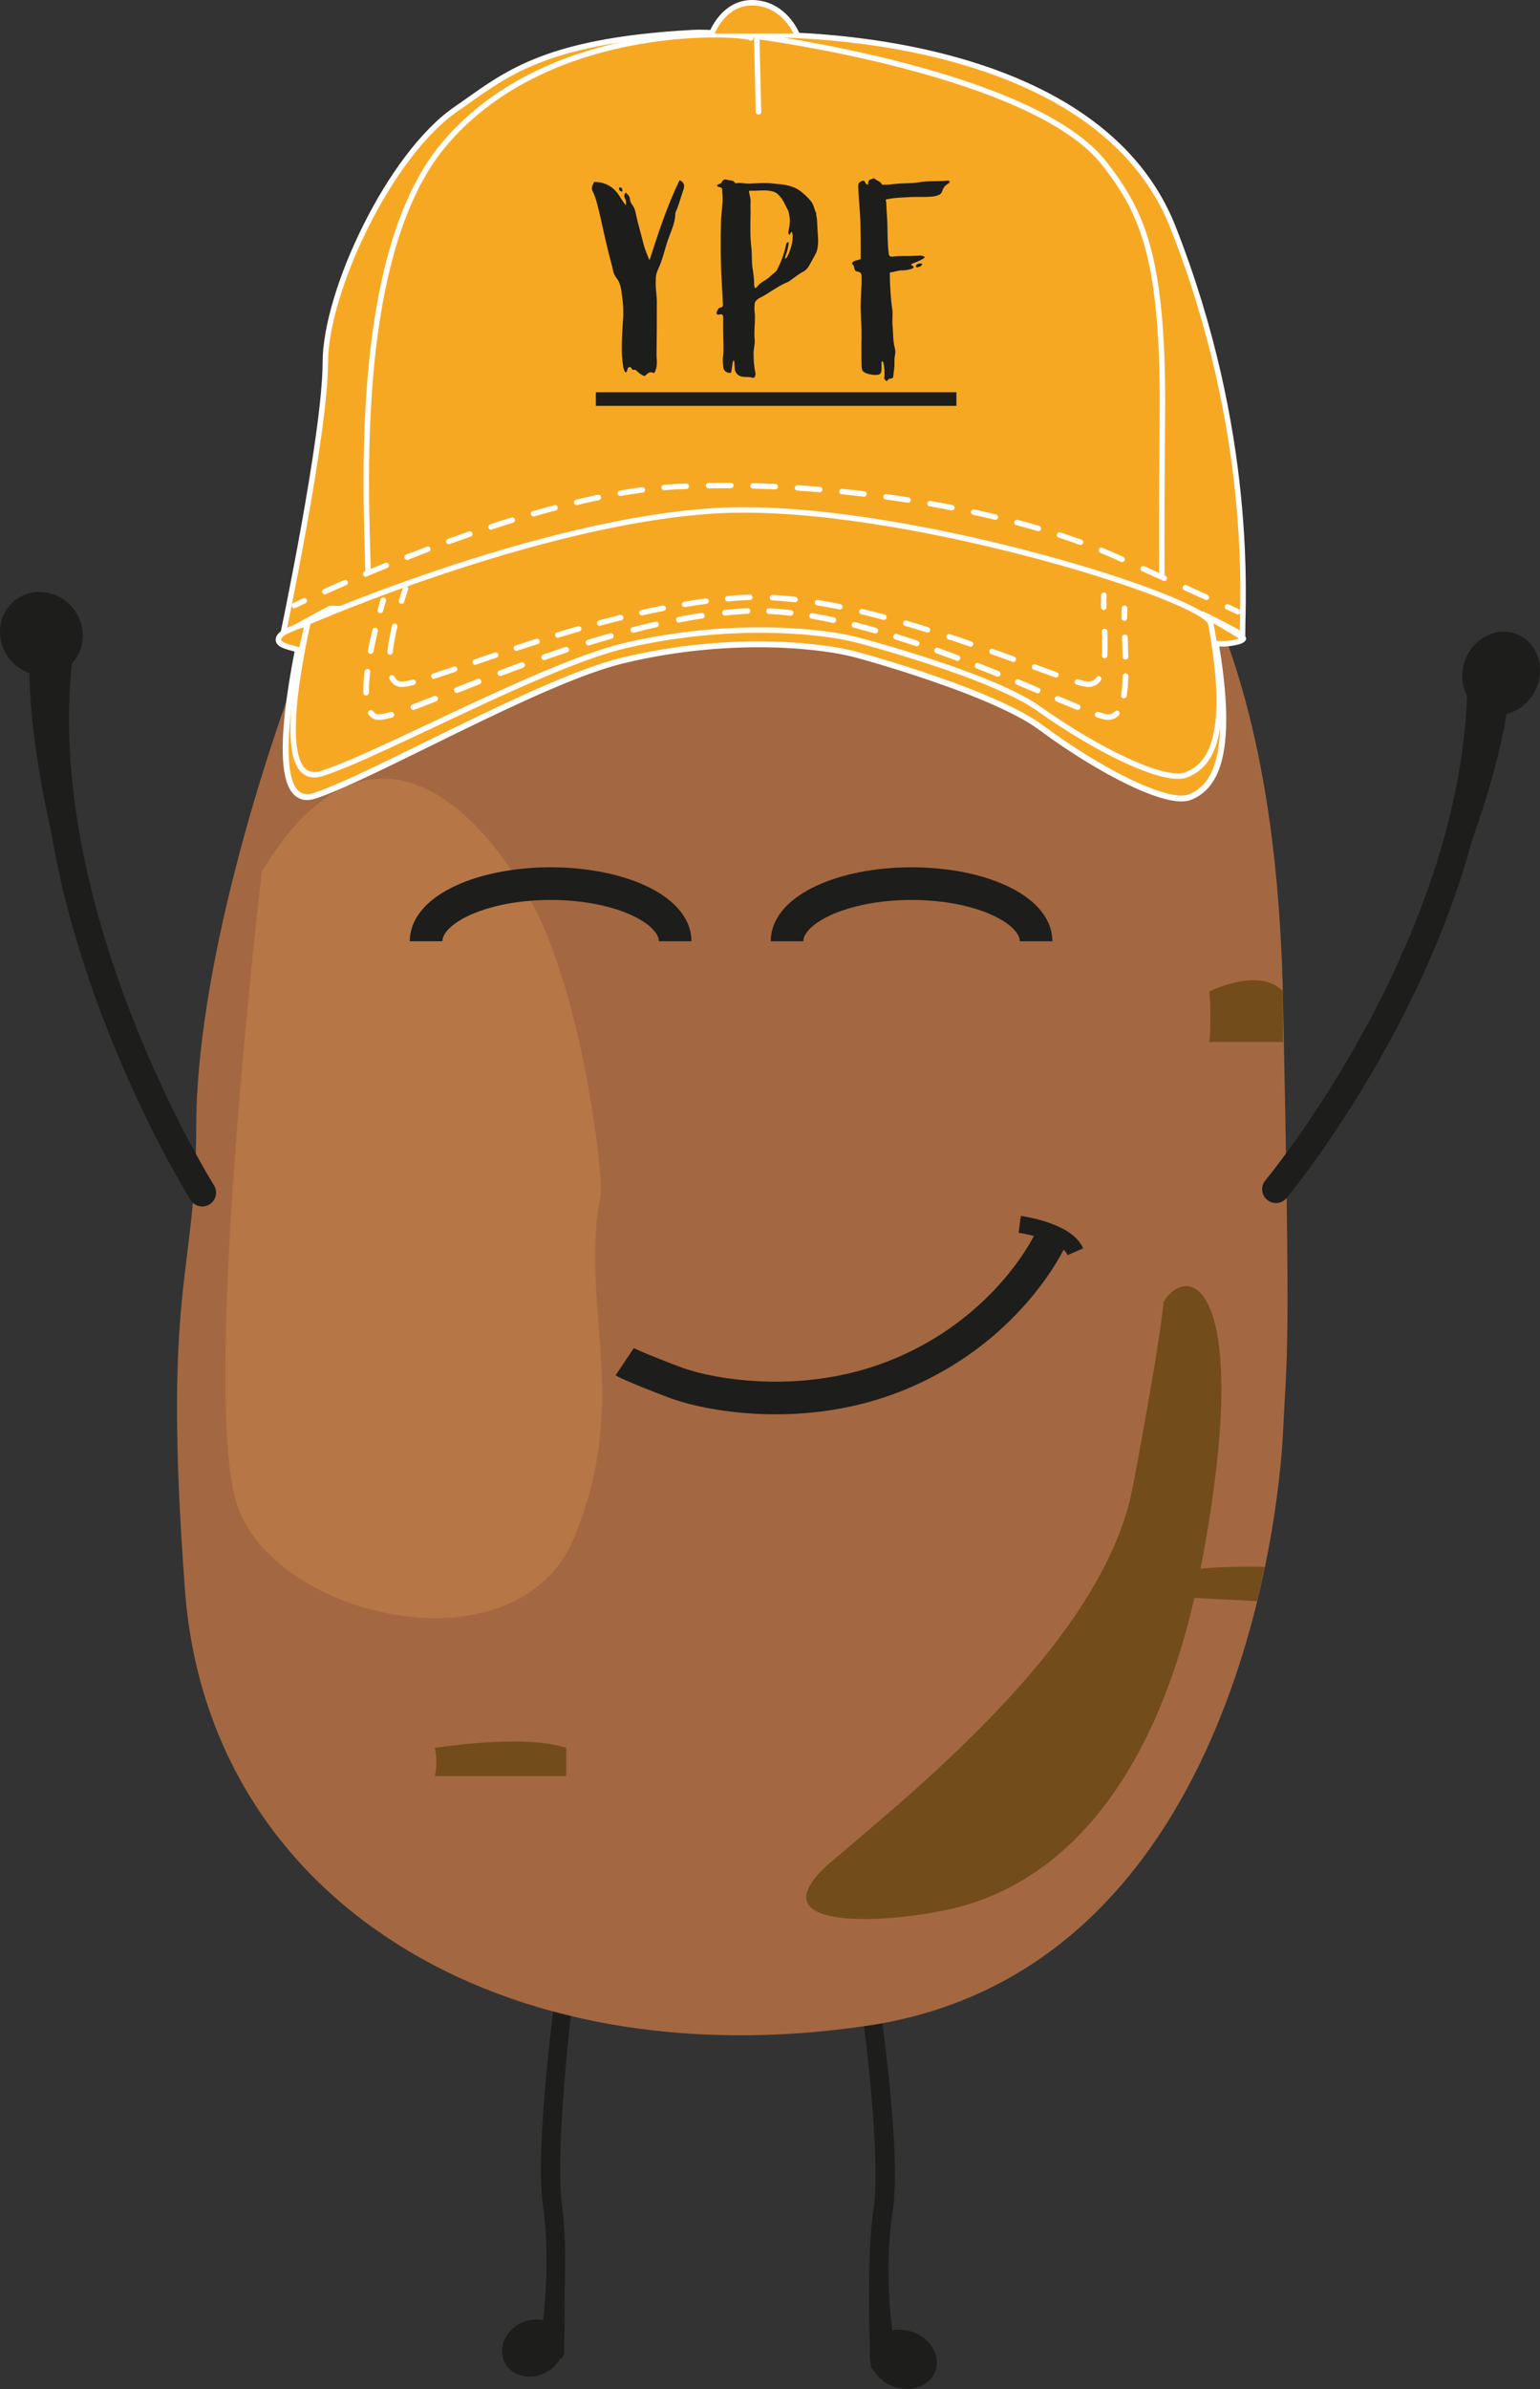 <?xml version="1.0" encoding="UTF-8"?>
<svg xmlns="http://www.w3.org/2000/svg" xmlns:xlink="http://www.w3.org/1999/xlink" id="Ebene_1" data-name="Ebene 1" viewBox="0 0 283.18 439.04">
  <rect x="0" y="0" width="283.18" height="439.04" fill="#333333" stroke="none"/>
  <defs>
    <style>
      .cls-1 {
        stroke-miterlimit: 10;
        stroke-width: 2.5px;
      }

      .cls-1, .cls-2, .cls-3, .cls-4, .cls-5, .cls-6, .cls-7, .cls-8, .cls-9, .cls-10, .cls-11, .cls-12, .cls-13, .cls-14, .cls-15, .cls-16, .cls-17, .cls-18, .cls-19, .cls-20, .cls-21, .cls-22 {
        fill: none;
      }

      .cls-1, .cls-3, .cls-9, .cls-12, .cls-13, .cls-20, .cls-21 {
        stroke: #1d1d1b;
      }

      .cls-2 {
        stroke-dasharray: 0 0 4.1 4.1;
      }

      .cls-2, .cls-3, .cls-4, .cls-5, .cls-6, .cls-7, .cls-8, .cls-9, .cls-10, .cls-11, .cls-13, .cls-14, .cls-15, .cls-16, .cls-17, .cls-18, .cls-20, .cls-22 {
        stroke-linecap: round;
      }

      .cls-2, .cls-4, .cls-5, .cls-6, .cls-7, .cls-8, .cls-10, .cls-11, .cls-14, .cls-15, .cls-16, .cls-17, .cls-18, .cls-22 {
        stroke: #fff;
      }

      .cls-23 {
        fill: #b67645;
      }

      .cls-3 {
        stroke-width: 3.6px;
      }

      .cls-4 {
        stroke-dasharray: 0 0 3.85 3.85;
      }

      .cls-4, .cls-7, .cls-16, .cls-18, .cls-22 {
        stroke-width: 1.04px;
      }

      .cls-5 {
        stroke-dasharray: 0 0 4 4;
      }

      .cls-6 {
        stroke-dasharray: 0 0 4.45 4.45;
      }

      .cls-7 {
        stroke-dasharray: 0 0 3.57 3.57;
      }

      .cls-9 {
        stroke-width: 3.15px;
      }

      .cls-24 {
        fill: #734c1c;
      }

      .cls-25 {
        clip-path: url(#clippath-1);
      }

      .cls-10 {
        stroke-dasharray: 0 0 4.17 4.17;
      }

      .cls-11 {
        stroke-dasharray: 0 0 4.09 4.09;
      }

      .cls-12 {
        stroke-width: 3.12px;
      }

      .cls-13 {
        stroke-width: 2.37px;
      }

      .cls-14 {
        stroke-dasharray: 0 0 4.81 4.81;
      }

      .cls-26 {
        fill: #a36841;
      }

      .cls-15 {
        stroke-dasharray: 0 0 4.25 4.25;
      }

      .cls-27 {
        fill: #f7a823;
      }

      .cls-16 {
        stroke-dasharray: 0 0 3.98 3.98;
      }

      .cls-28 {
        clip-path: url(#clippath);
      }

      .cls-17 {
        stroke-width: 1.08px;
      }

      .cls-20 {
        stroke-width: 5.08px;
      }

      .cls-29 {
        fill: #1d1d1b;
      }

      .cls-21 {
        stroke-width: 6px;
      }

      .cls-22 {
        stroke-dasharray: 0 0 4.29 4.29;
      }
    </style>
    <clipPath id="clippath">
      <rect class="cls-19" x="0" y="0" width="283.18" height="439.04"></rect>
    </clipPath>
    <clipPath id="clippath-1">
      <rect class="cls-19" x="0" y="0" width="283.18" height="439.04"></rect>
    </clipPath>
  </defs>
  <g class="cls-28">
    <path class="cls-9" d="M159.74,366.72s4.07,28.56,2.44,39.62c-1.63,11.07,.03,22.84,.03,22.84"></path>
    <path class="cls-13" d="M160.33,366.71s4.39,28.57,2.63,39.63c-1.76,11.07,.03,22.85,.03,22.85"></path>
    <path class="cls-29" d="M165.62,438.94c-3.4-.56-5.94-3.41-5.67-6.36,.27-2.95,3.24-4.89,6.64-4.33,3.4,.56,5.94,3.41,5.67,6.36-.27,2.95-3.25,4.89-6.64,4.33"></path>
    <path class="cls-13" d="M161.3,411.83c-.71,11.05,.01,22.81,.01,22.81"></path>
    <path class="cls-9" d="M103.77,366.96s-3.37,27.51-2.02,38.16c1.35,10.66-.03,22-.03,22"></path>
    <path class="cls-13" d="M103.26,366.94s-3.76,27.53-2.25,38.19c1.51,10.66-.03,22.02-.03,22.02"></path>
    <path class="cls-29" d="M98.44,436.68c3.12-.54,5.46-3.29,5.21-6.14-.25-2.85-2.98-4.72-6.11-4.18s-5.46,3.29-5.21,6.14c.25,2.85,2.98,4.72,6.11,4.18"></path>
    <path class="cls-13" d="M102.55,410.47c.24,10.62,0,21.92,0,21.92"></path>
    <path class="cls-26" d="M87.23,63.45c14.29-11.21,46.12-30.11,80.67-10.75,46.77,26.22,66.62,63.07,68.03,131.1,1.42,68.03,.71,64.08,0,79.37-.71,15.29-9.21,99.21-76.54,109.13-67.32,9.92-121.11-23.29-125.37-79.99-4.25-56.69,2.06-57.49,2.06-85.13s11.54-67.23,22.88-94.87c7.71-18.79,13.07-30.95,18.29-36.85,2.46-2.77,4.91-8.05,9.97-12.02"></path>
    <path class="cls-23" d="M48.14,160.17s-11.15,94.66-4.69,115.92c6.46,21.26,51.68,31.89,62.18,6.38,10.5-25.51,.81-42.52,4.85-62.99,.54-2.72-3.42-37.36-12.92-53.94-13.01-22.7-32.14-34.05-49.41-5.37"></path>
    <path class="cls-24" d="M79.94,321.22s16.51-2.63,24.19,0v5.21h-24.19s.68-2.33,0-5.21"></path>
    <path class="cls-24" d="M224.06,293.89c1.69,.09,4.33,.23,7.1,.37,.54-2.21,1.01-4.31,1.42-6.3-6.78-.24-13.41,.46-13.41,.46,.52,2.92-.27,5.2-.27,5.2l5.16,.27Z"></path>
    <path class="cls-24" d="M213.97,239.24s-.43,6.36-5.67,34.02c-5.24,27.65-38.61,54.57-55.28,68.74-16.66,14.17,14.87,11.34,25.63,7.79,8.9-2.93,33.1-13.1,42.4-62.97,9.31-49.87-2.13-55.37-7.09-47.58"></path>
    <path class="cls-27" d="M135.73,95.09c-33.29,.3-80.43,21.76-80.43,21.76-1.82,8.78-6.36,32.33,2.59,29.38,10.91-3.59,41.38-21.17,56.58-24.84,20.95-5.06,38.17-2.39,42.48-1.2-4.5-1.25,24.65,6.24,34.4,13.47,10.91,8.08,23.54,14.54,27.55,12.8,3.78-1.63,8.57-6.25,4.47-29.32-.84-4.76-54.35-22.35-87.64-22.05"></path>
    <path class="cls-17" d="M135.73,95.09c-33.29,.3-80.43,21.76-80.43,21.76-1.82,8.78-6.36,32.33,2.59,29.38,10.91-3.59,41.38-21.17,56.58-24.84,20.95-5.06,38.17-2.39,42.48-1.2-4.5-1.25,24.65,6.24,34.4,13.47,10.91,8.08,23.54,14.54,27.55,12.8,3.78-1.63,8.57-6.25,4.47-29.32-.84-4.76-54.35-22.35-87.64-22.05Z"></path>
    <path class="cls-27" d="M138.48,6.4s62.36-2.42,77.24,35.43c14.88,37.85,12.76,68.35,12.76,74.86,0,0-38.98-22.85-87.17-24.54s-89.29,24.54-89.29,24.54c0,0,7.8-37.01,7.8-50.05s11.81-38.24,24.09-46.63c8.5-5.81,15.18-12.47,43.31-14.01,3.68-.2,6.75,.4,11.26,.4"></path>
    <path class="cls-8" d="M138.48,6.4s62.36-2.42,77.24,35.43c14.88,37.85,12.76,68.35,12.76,74.86,0,0-38.98-22.85-87.17-24.54s-89.29,24.54-89.29,24.54c0,0,7.8-37.01,7.8-50.05s11.81-38.24,24.09-46.63c8.5-5.81,15.18-12.47,43.31-14.01,3.68-.2,6.75,.4,11.26,.4Z"></path>
    <path class="cls-27" d="M139.48,20.57s-.37-14.39-.3-13.89c0,0,50.65,6.57,63.79,23.25,7.37,9.36,11.06,18,10.77,47.34-.28,29.34,.02,32.32,.02,32.32"></path>
    <path class="cls-8" d="M139.48,20.57s-.37-14.39-.3-13.89c0,0,50.65,6.57,63.79,23.25,7.37,9.36,11.06,18,10.77,47.34-.28,29.34,.02,32.32,.02,32.32"></path>
    <path class="cls-27" d="M138.06,6.97c.28-.78-36.57-3.97-56.41,19.56-19.84,23.53-12.76,81.07-14.17,81.64"></path>
    <path class="cls-8" d="M138.06,6.97c.28-.78-36.57-3.97-56.41,19.56-19.84,23.53-12.76,81.07-14.17,81.64"></path>
    <path class="cls-27" d="M130.88,6.17s2.17-5.94,7.79-5.66c5.62,.28,7.8,5.66,7.8,5.66"></path>
    <path class="cls-8" d="M130.88,6.17s2.17-5.94,7.79-5.66c5.62,.28,7.8,5.66,7.8,5.66"></path>
    <path class="cls-27" d="M52.2,116.23s-2.79,1.71,.9,2.7c3.68,1,2.28,.71,2.28,.71,0,0,.73-3.15,1.04-4.32,.21-.78-.78-.78-4.22,.91"></path>
    <path class="cls-8" d="M52.2,116.23s-2.79,1.71,.9,2.7c3.68,1,2.28,.71,2.28,.71,0,0,.73-3.15,1.04-4.32,.21-.78-.78-.78-4.22,.91Z"></path>
    <path class="cls-27" d="M222.73,113.73s6.04,3.45,5.92,3.65c-.22,.38-1,.63-2.3,.83-1.42,.22-3.35,.14-3.63-.34-.28-.48-.79-4.6,0-4.15"></path>
    <path class="cls-8" d="M222.73,113.73s6.04,3.45,5.92,3.65c-.22,.38-1,.63-2.3,.83-1.42,.22-3.35,.14-3.63-.34-.28-.48-.79-4.6,0-4.15Z"></path>
    <path class="cls-27" d="M54.14,111.28s42.25-20.41,70.03-21.83c27.78-1.42,60.94,3.97,80.22,12.47,12.05,5.32,23.24,10.49,23.24,10.49"></path>
    <path class="cls-2" d="M59.72,108.72c11.63-5.19,39.14-16.63,60.37-18.93"></path>
    <path class="cls-11" d="M130.3,89.25c24.61-.39,52.2,4.11,70.31,11.12"></path>
    <path class="cls-15" d="M210.22,104.52c5.47,2.44,10.36,4.67,13.55,6.13"></path>
    <path class="cls-8" d="M225.7,111.53c1.23,.57,1.93,.89,1.93,.89m-25.12-11.29c.64,.26,1.27,.53,1.88,.8,.65,.29,1.3,.57,1.94,.86m-84.21-13.2c.69-.06,1.37-.1,2.04-.14,.68-.03,1.36-.07,2.04-.09m-72.07,21.92s.65-.32,1.85-.87"></path>
    <path class="cls-27" d="M136.08,93.71c-32.88,.28-79.44,20.61-79.44,20.61-1.8,8.32-6.28,30.62,2.56,27.82,10.77-3.4,40.86-20.05,55.88-23.53,20.69-4.79,37.7-2.27,41.95-1.13-4.44-1.18,24.34,5.91,33.98,12.76,10.77,7.65,23.24,13.77,27.21,12.13,3.73-1.54,8.47-5.92,4.42-27.77-.83-4.51-53.68-21.17-86.56-20.88"></path>
    <path class="cls-8" d="M136.08,93.71c-32.88,.28-79.44,20.61-79.44,20.61-1.8,8.32-6.28,30.62,2.56,27.82,10.77-3.4,40.86-20.05,55.88-23.53,20.69-4.79,37.7-2.27,41.95-1.13-4.44-1.18,24.34,5.91,33.98,12.76,10.77,7.65,23.24,13.77,27.21,12.13,3.73-1.54,8.47-5.92,4.42-27.77-.83-4.51-53.68-21.17-86.56-20.88Z"></path>
    <path class="cls-27" d="M70.45,110.31s-6.62,21.8-.6,21.46c6.02-.35,37.39-17.01,65.61-19.38,24.68-2.08,63.5,19.38,68.32,19.38s2.71-13.49,3.01-19.99"></path>
    <path class="cls-4" d="M68.97,115.89c-1.02,4.3-2.08,10.05-1.47,13.32"></path>
    <path class="cls-22" d="M76.01,129.95c11.17-4.17,33.67-14.28,55.18-17.1"></path>
    <path class="cls-16" d="M141.42,112.31c20.86,1.02,48.13,14.39,58.55,18.36"></path>
    <path class="cls-7" d="M206.66,127.82c.57-3.4,.23-8.39,.12-12.47"></path>
    <path class="cls-18" d="M206.75,113.57c0-.64,0-1.23,.03-1.78m-4.94,19.55c.87,.28,1.52,.44,1.93,.44,.65,0,1.17-.24,1.59-.68m-72.04-18.49c.71-.08,1.43-.15,2.14-.2,.65-.06,1.31-.09,1.99-.12m-69.26,18.72c.39,.53,.94,.82,1.67,.77,.52-.03,1.22-.18,2.1-.43m-1.49-21.03s-.21,.7-.53,1.85"></path>
    <path class="cls-27" d="M74.56,108.17s-6.24,17.86-.57,17.58c5.67-.28,35.21-13.93,61.79-15.87,23.24-1.7,59.81,15.88,64.35,15.88s2.55-11.05,2.83-16.37"></path>
    <path class="cls-14" d="M72.57,115.09c-.57,2.44-1.02,5.09-.95,7.13"></path>
    <path class="cls-5" d="M79.79,124.25c10.53-3.42,31.74-11.71,52.02-14.01"></path>
    <path class="cls-10" d="M142.04,109.83c19.27,1.02,44.06,11.47,54.08,14.86"></path>
    <path class="cls-6" d="M203.11,120.48c.13-2.06,.02-4.45-.07-6.67"></path>
    <path class="cls-8" d="M202.96,111.6c-.02-.81-.02-1.56,.02-2.22m-4.87,15.95c.93,.27,1.62,.42,2.04,.42,.83,0,1.44-.37,1.88-1m-68.22-14.71c.67-.06,1.33-.12,1.99-.17,.68-.05,1.38-.08,2.08-.1m-65.79,14.8c.37,.78,.98,1.22,1.91,1.18,.49-.02,1.15-.15,1.97-.35m-1.4-17.22s-.31,.9-.74,2.29"></path>
    <path class="cls-24" d="M222.4,182.21s9.23-4.67,13.52,0v9.27h-13.52s.38-4.14,0-9.27"></path>
  </g>
  <line class="cls-1" x1="109.57" y1="73.34" x2="175.87" y2="73.34"></line>
  <g>
    <path class="cls-29" d="M125.68,34.84c-.5,1.35-.8,2.75-1.4,4.05-.05,.15-.1,.25-.1,.4-.05,2.05-1.1,3.8-1.65,5.7-.45,1.5-.8,2.95-1.45,4.35-.5,1.1-.5,1.45-.5,2.65-.05,1.25,.25,2.5,.2,3.75,0,3,0,6.05-.05,9.1v.65c.1,1.05,.15,2.15-.45,3.1q-.65-.4-1.25,.1c-.5,.5-.55,.5-1.1,.15-.2-.15-.45-.3-.65-.5-.25-.2-.4-.5-.8-.35-.05,0-.1,0-.15-.05-.25-.1-.25-.65-.7-.45-.3,.15-.2,.55-.4,.8-.05,.05-.1,.1-.2,.15-.25-.2-.3-.55-.4-.85-.5-2.8-.25-5.55-.1-8.35,.15-1.65,.1-3.25-.15-4.85-.15-1.2-.25-2.35-1.05-3.35-.55-.65-.65-1.6-.85-2.4-.8-2.9-1.45-5.9-2.1-8.85-.4-1.6-.7-3.25-1.45-4.75-.25-.55,.05-1,.25-1.5,.05-.1,.2-.15,.3-.1,1.85,.05,3.3,.9,4.3,2.4,.4,.6,.75,1.2,1.3,1.9,.1-.65,0-1.05-.25-1.5q-.15-.3,.2-.85c.4,.3,.75,.65,.8,1.2,.05,.45,.2,.8,.5,1.15,.35,.5,.5,1.05,.6,1.6,.4,1.9,1,3.8,1.45,5.7,.2,.75,.6,1.7,1.05,2.8,1.55-4.8,3.3-10.2,5.55-14.75,.85,.45,.95,1,.7,1.75Zm-11.3-.1c.1,.2,.15,.65-.2,.4-.2-.05-.35-.25-.35-.45-.05-.15,.05-.25,.2-.25,.2,0,.35,.1,.35,.3Z"></path>
    <path class="cls-29" d="M135.07,33.49c.05,.1,.15,.2,.3,.2,.8-.2,1.6,.1,2.4,.05,1.5-.05,3-.2,4.45,0,1.7,.15,3.4,.25,4.85,1.3,.75,.55,1.45,1.2,2.05,1.95,.55,.7,.6,1.45,.95,2.15,.05,.15,0,.35,.05,.5,.2,.9,.15,2.15,.25,3.25,.1,1.15,.15,2.35-.25,3.5l-.35,.65c-.8,1.4-1.15,2.4-2,2.85-.9,.45-1.65,1.1-2.45,1.65-.15,.1-.3,.25-.5,.3-1.55,.65-2.9,1.65-4.35,2.5l-.65,.35c-1,.5-1.05,1-1.05,1.2l-.05,1c.3,1.85-.15,3.7,.05,5.5,.1,.75-.2,1.75-.2,2.45,0,1.2,.05,2.35,.3,3.5,.05,.25,.1,.45,0,.65-.05,.35-.25,.55-.6,.4-.85-.3-2.45,.35-3.1-1.25-.15-.45-.05-1.75-.25-1.9-.25-.15-.35,2.3-.55,2.3-.85,0-1.35-.4-1.4-1.25-.05-.65-.1-1.25,0-1.9,.15-1.4,0-3.05,0-4.45v-2.65c0-.4-.15-.6-.65-.5-.5,.15-.65-.1-.5-.55,.15-.3,.35-.7,.6-.7,.65-.1,.5-.5,.5-.9-.1-2.45-.3-4.85-.35-7.3-.05-2.4-.05-4.75,0-7.15,0-1.35,.2-2.65,.3-4,.05-.6,0-1.25-.05-1.85-.05-.3,0-.5-.05-.7-.05-.2-.9-.3-.95-.5,.1-.35,.85-.3,.95-.75,.05-.25,.55-.5,.8-.4,.45,.25,1.1,0,1.5,.5Zm2.65,1.7c.1,.65,.35,1.3,.3,2-.05,.65,0,1.35,0,2.05-.05,2.1-.1,4.25,.15,6.35,.15,1.4,0,2.85,.3,4.25,.1,.75,.2,1.5,.2,2.25,0,.25,0,.6,.2,.9,.2-.15,.3-.25,.4-.35,.6-.85,1.65-1.1,2.4-1.9,.4-.4,1-.7,1.25-1.2,.7-1.45,1.3-2.9,1.6-4.5,.05-.35,.2-.5,.5-.55,0,.7-.2,1.55-.65,2.75-.05,.2,0,.2,0,.3,.5,0,1.75-3.3,1.3-4.8,0-.05-.05-.1-.15-.1-.15,.1-.15,.35-.35,.55-.3-.3-.2-.6-.15-.9,.15-.6,.15-.8,.2-1.35,.05-.4,0-1.05-.1-1.45-.05-.3-.1-.7-.3-1-.45-.85-.8-1.75-1.5-2.5-.3-.35-.65-.65-1.2-.8-1.4-.4-2.85-.05-4.25-.15-.05,0-.1,.05-.15,.15Z"></path>
    <path class="cls-29" d="M162.17,33.94c1.05,.05,1.55-.05,2.5-.15,1.45-.15,2.95-.05,4.4-.3,1.65-.3,3.35-.1,5-.3,.2-.05,.4,0,.5,.1,.2,.2-.1,.4-.3,.5-.65,.4-.85,.85-1.1,1.55-.2,.4-.7,.6-1.2,.7-1.1,.2-2.25,.15-3.4,.15-1.25,0-2.15,.1-3.35,.15-.9,.05-2.15,.25-2.35,.35,.2,.95,.1,1.65,.2,2.6,.2,2.35,.05,4.95,.35,7.25,.05,.55,.25,.7,.95,.6,1.25-.15,2.15-.05,3.4-.1,1.4-.05,1.9-.2,2.3,.25-.4,.4-1.25,.75-1.65,.9-.6,.25-1.15,.4-.8,.55,.5,.2,.55,.5-.1,.7-.85,.25-1.35,.25-1.8,.25-.4,0-1,.2-1.55,.3-.2,.05-.55,.05-.55,.15,0,1.85,.15,4.8,.45,6.65,.15,1-.05,2,.05,3.05,.15,1.35,.05,2.75,.4,4.05,.15,.45,.15,.95,.05,1.4-.1,.5-.1,.95-.1,1.4,.05,.8-.15,1.6-.2,2.4-.05,.65-.55,.4-.9,.6-.3,.55-.55,.35-.8-.25,.2-.3,.05-3.05-.35-3.05-.3,0,.05,1.5-.25,2.15-.3,.65-2.1,.3-2.7,.05-.7-.3-.85-.45-.85-1.85,0-1.5-.05-3.05,0-4.6,.05-1.7-.1-3.35-.15-5.05-.1-1.95,.25-4.5,.15-6.45-.05-.85-.9-.65-1.1-.85-.3-.2-.15-.9-.5-1.15-.35-.25-.05-.5,.35-.7,.25-.1,.9-.2,1.1-.35,0-2.3,0-4.15-.05-6.45-.05-2.4-.35-4.55-.4-6.9,0-.45,.1-.75,.5-.9,.3-.15,.65-.25,.8,.25,.1,.3,.2,.2,.55,.35-.15-1.05,.45-.9,1.05-1.2,.35,.4,1.35,.65,1.45,1.2Zm6.8,14.5c-.25,.1-.65,.25-.55,.55,.05,.3,.5,.05,.75,0,.2-.1,.25-.15,.45-.5-.25-.1-.45-.05-.65-.05Z"></path>
  </g>
  <g class="cls-25">
    <path class="cls-20" d="M234.63,218.55s37.05-44.48,37.74-92.79"></path>
    <path class="cls-29" d="M276.38,116.08c-3.94,.08-7.3,3.56-7.5,7.78-.19,4.22,2.84,7.57,6.79,7.49,3.94-.08,7.3-3.56,7.49-7.78,.2-4.22-2.85-7.57-6.79-7.49"></path>
    <path class="cls-3" d="M259.27,176.26c2.11-3.46,16.65-34.14,16.81-54.22"></path>
    <path class="cls-20" d="M37.19,219.18S4.45,166.94,11.02,119.01"></path>
    <path class="cls-29" d="M8.38,108.86c4.18,.63,7.23,4.54,6.81,8.74-.42,4.2-4.16,7.1-8.34,6.48-4.18-.63-7.23-4.54-6.81-8.74,.42-4.2,4.16-7.1,8.34-6.47"></path>
    <path class="cls-3" d="M17.25,173.87c-1.78-3.72-12.48-39.16-9.57-59.06"></path>
    <path class="cls-21" d="M78.35,172.98c0-5.85,10.25-10.59,22.9-10.59s22.9,4.74,22.9,10.59"></path>
    <path class="cls-21" d="M144.72,172.98c0-5.85,10.25-10.59,22.9-10.59s22.9,4.74,22.9,10.59"></path>
    <path class="cls-21" d="M114.87,250.25c.85,.57,7.96,3.37,9.78,4.01,6.52,2.28,23.23,5.18,39.77-1.31,21.17-8.3,28.8-25.28,28.8-25.28"></path>
    <path class="cls-12" d="M187.51,225.01s8.54,1.14,10.24,5.03"></path>
  </g>
</svg>
